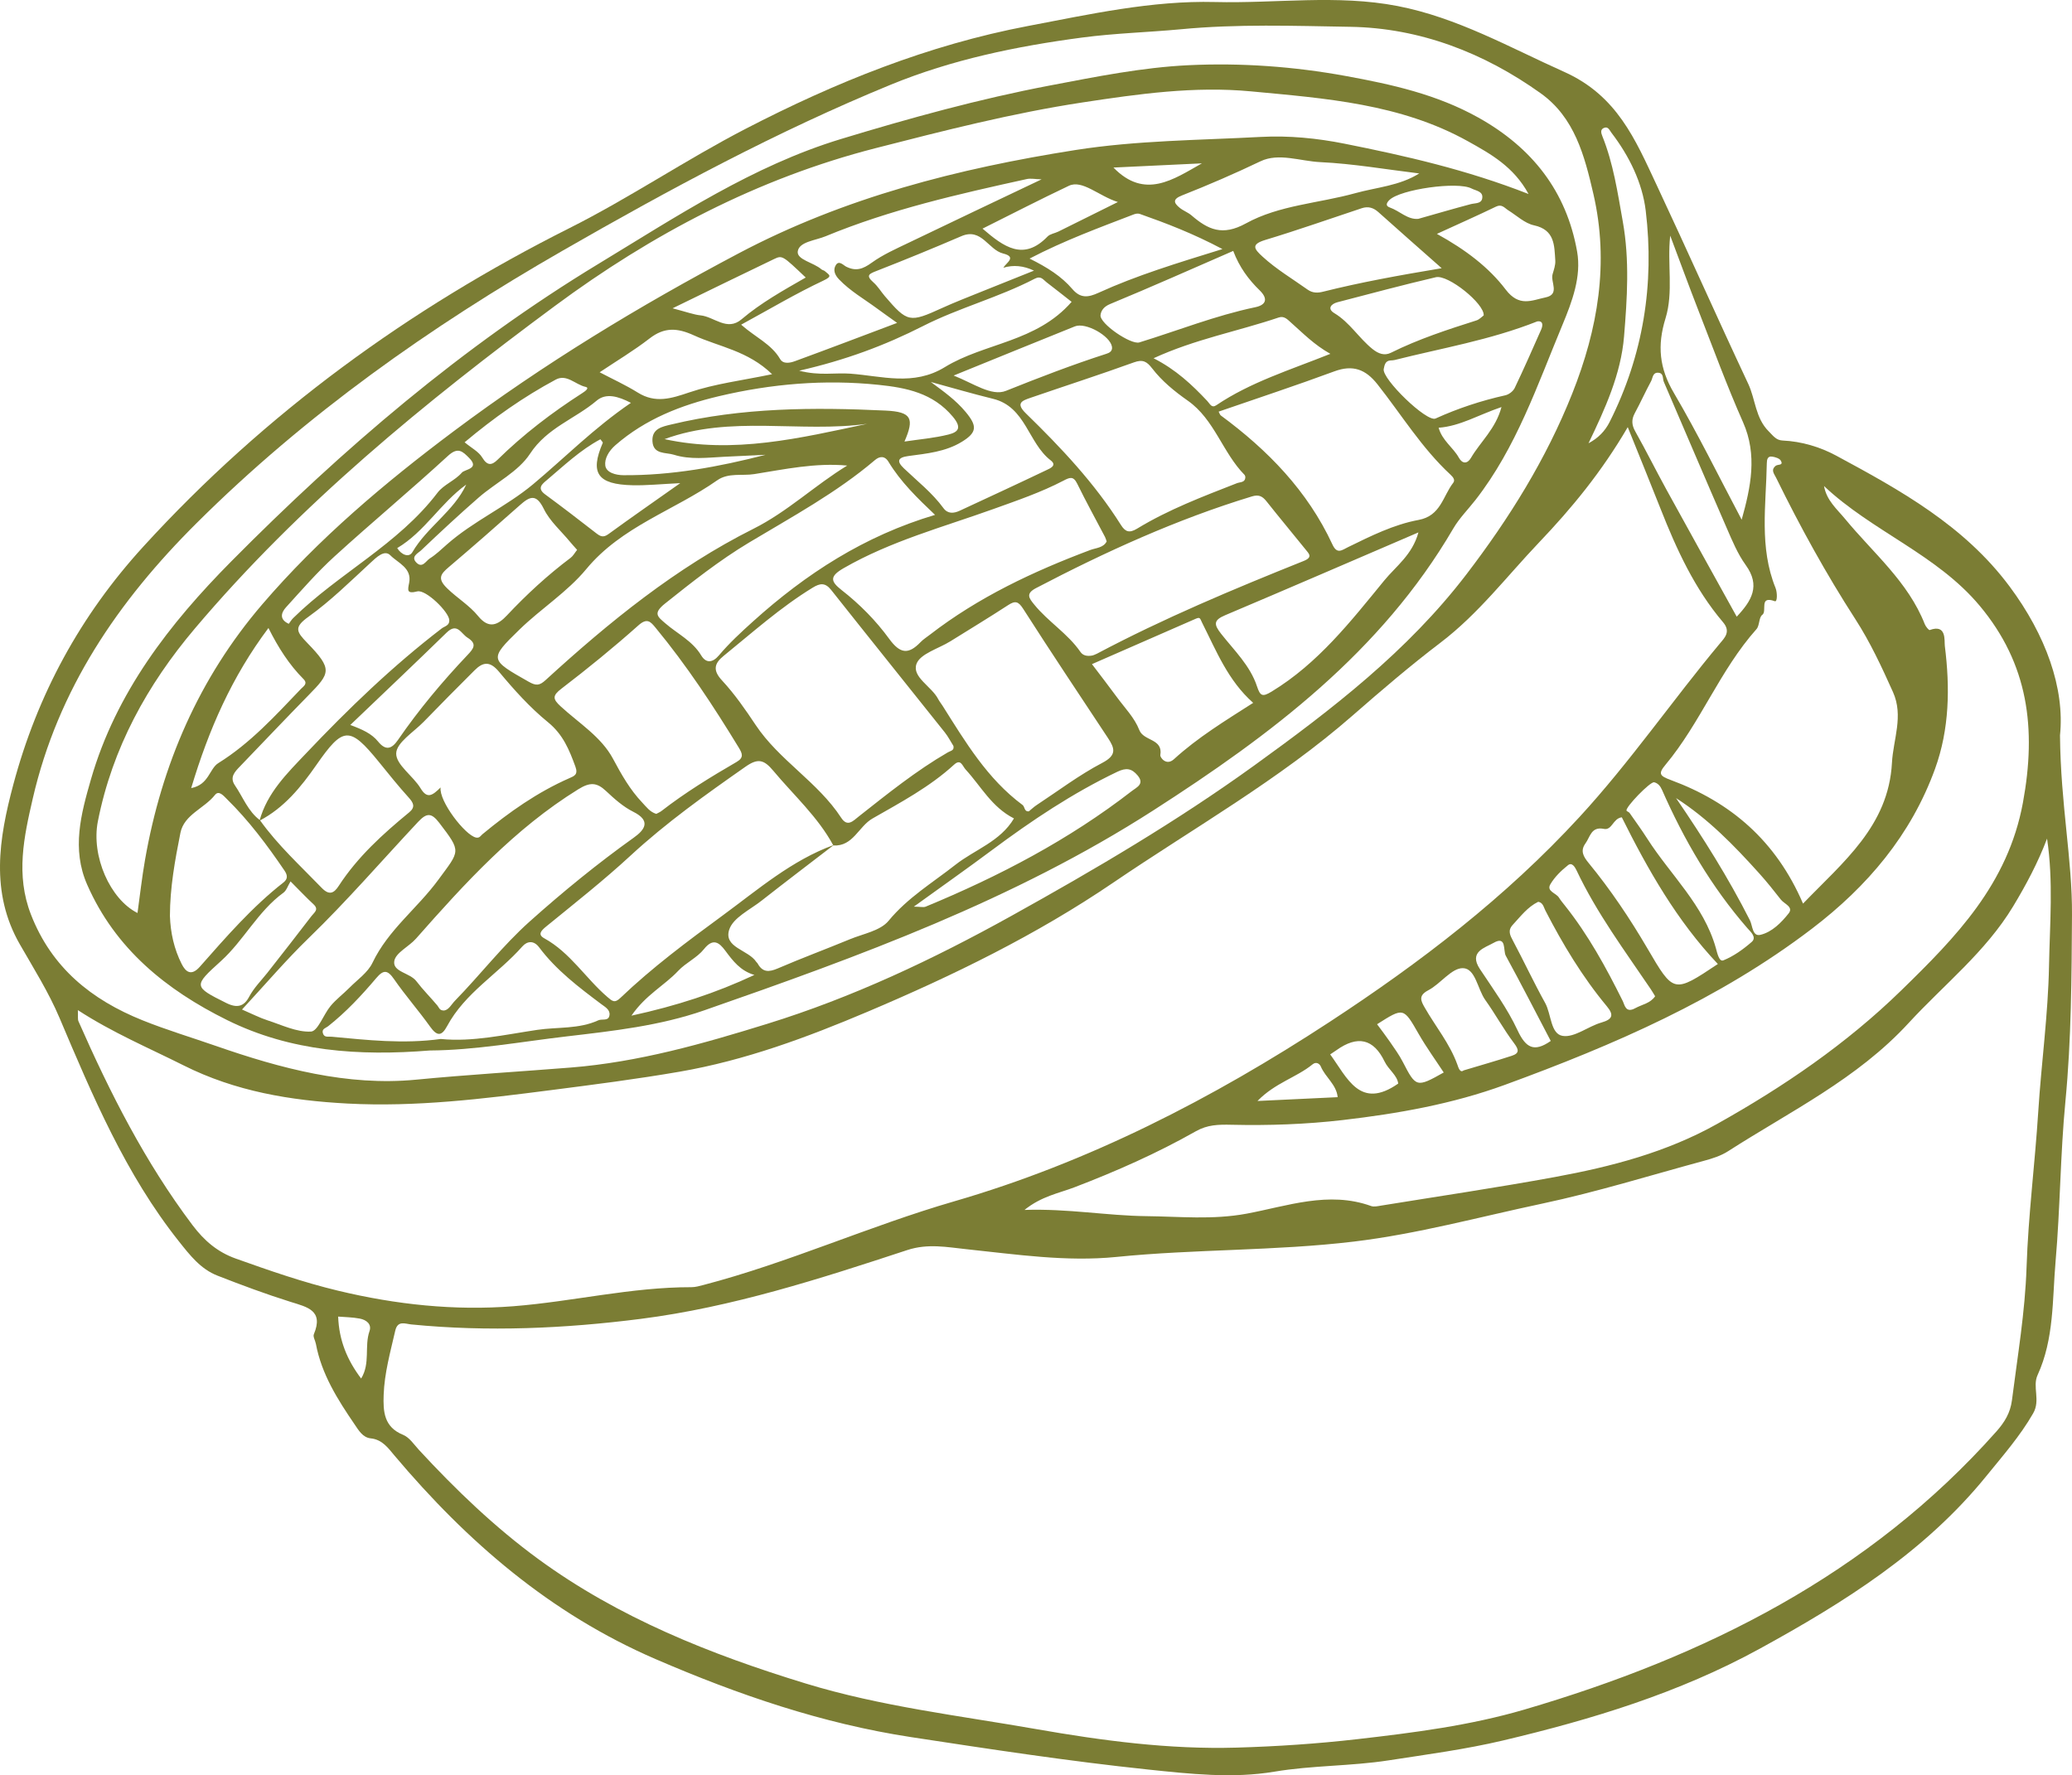 <svg viewBox="0 0 788.117 675.347" xmlns="http://www.w3.org/2000/svg" id="Layer_2"><g id="Components"><g id="_x38_afc3611-5804-4648-9ff2-0515893fc069_x40_13"><path style="fill:#7b7d34;" d="M783.552,279.774c.248,26.431,4.694,47.179,4.563,68.262-.147,23.687-.234,47.342-2.507,70.989-1.943,20.205-1.973,40.589-3.735,60.817-1.265,14.523-.509,29.449-6.844,43.265-2.056,4.485,1.192,9.552-1.685,14.561-5.005,8.714-11.577,16.176-17.787,23.839-23.381,28.854-54.18,48.152-86.276,65.742-30.709,16.83-63.843,26.887-97.611,34.883-14.259,3.377-28.927,5.304-43.474,7.557-14.451,2.238-29.018,1.877-43.454,4.304-15.849,2.665-32.183.851-48.06-.817-30.125-3.164-60.114-7.754-90.073-12.32-33.816-5.153-65.808-16.112-97.237-29.685-40.047-17.296-71.647-44.61-99.309-77.417-2.369-2.809-4.637-6.115-9.041-6.561-3.071-.311-4.617-3.084-6.156-5.338-6.452-9.449-12.564-19.093-14.714-30.626-.231-1.238-1.168-2.703-.774-3.643,3.809-9.095-2.483-10.322-8.844-12.318-9.405-2.95-18.668-6.399-27.851-9.994-6.368-2.493-10.45-7.761-14.617-13.005-20.334-25.588-32.841-55.352-45.428-85.035-4.186-9.871-9.829-18.805-15.111-28.021-11.283-19.69-7.945-40.187-2.501-60.6,9.137-34.264,25.46-64.38,49.573-90.769,46.383-50.761,100.924-90.379,162.053-121.091,22.965-11.538,44.186-25.966,66.977-37.758,34.166-17.678,69.439-31.888,107.388-39.106C414.559,5.415,438.126.158,462.119.769c23.163.59,46.465-2.938,69.485,1.528,22.678,4.4,42.538,15.72,63.376,25.052,20.111,9.007,27.043,25.744,35.072,42.863,11.813,25.187,23.092,50.624,34.915,75.805,2.785,5.932,2.675,12.981,7.816,18.107,1.683,1.678,2.776,3.352,5.26,3.464,7.219.326,14.291,2.464,20.325,5.715,24.469,13.182,48.76,26.642,65.983,49.766,13.851,18.596,21.056,38.832,19.2,56.704ZM778.627,319.036c-3.458,9.12-7.95,17.549-12.891,25.745-10.454,17.341-26.31,29.777-39.771,44.414-19.602,21.315-45.04,33.582-68.659,48.76-2.723,1.75-5.907,2.762-9.165,3.644-20.518,5.554-40.801,11.889-61.648,16.312-23.802,5.05-47.347,11.523-71.535,14.421-29.96,3.589-60.239,2.822-90.281,5.84-19.071,1.916-38.036-.951-57.019-2.934-7.349-.767-14.69-2.27-22.575.326-33.186,10.927-66.672,21.741-101.315,26.164-28.817,3.679-58.145,5.011-87.351,2.122-2.305-.228-5.161-1.634-6.08,2.383-1.849,8.084-4.117,16.092-4.409,24.441-.22,6.295.087,12.224,7.396,15.179,2.41.974,4.164,3.707,6.069,5.772,13.943,15.116,28.904,29.448,45.346,41.475,30.573,22.365,65.548,36.291,101.667,47.337,28.642,8.76,58.307,12.207,87.646,17.346,25.242,4.421,50.649,7.802,76.32,7.057,15.309-.444,30.598-1.459,45.905-3.214,21.488-2.464,42.893-5.197,63.579-11.266,68.63-20.137,130.993-51.191,179.455-105.734,3.128-3.521,5.347-7.089,5.966-11.963,2.137-16.825,4.988-33.505,5.552-50.572.653-19.755,3.195-39.44,4.448-59.185,1.174-18.499,3.747-36.868,4.094-55.461.3-16.069,1.704-32.111-.745-48.411ZM619.14,162.498c-9.938,17.024-21.276,30.785-33.64,43.761-12.31,12.92-23.132,27.224-37.53,38.184-11.526,8.774-22.569,18.215-33.48,27.757-28.041,24.524-60.441,42.757-91.047,63.579-29.27,19.913-60.955,35.353-93.413,49.099-23.076,9.773-46.589,18.522-71.55,22.831-16.305,2.814-32.659,4.913-49.055,7.022-25.678,3.303-51.246,6.469-77.247,5.092-21.726-1.15-42.642-4.627-62.365-14.527-13.251-6.652-26.953-12.413-40.198-21.014.109,2.301-.129,3.42.245,4.269,11.983,27.214,25.351,53.622,43.354,77.515,4.473,5.937,9.514,10.248,16.431,12.72,12.846,4.591,25.64,9.043,39.01,12.25,22.022,5.283,44.243,7.647,66.573,5.896,22.62-1.774,44.898-7.29,67.766-7.249,1.499.003,3.022-.432,4.495-.816,32.494-8.485,63.104-22.458,95.416-31.83,51.076-14.814,98.183-39.04,142.802-68.249,34.573-22.632,66.954-47.403,95.091-77.992,19.29-20.971,35.317-44.361,53.482-66.116,1.701-2.038,4.149-4.384,1.119-7.948-10.825-12.734-17.689-27.733-23.766-43.138-3.861-9.789-7.842-19.53-12.495-31.096ZM449.085,11.139c-12.457,1.159-24.947,1.488-37.43,3.139-25.041,3.313-49.564,8.387-72.898,17.964-43.219,17.739-84.304,39.887-124.737,63.112-50.449,28.979-97.671,62.318-139.198,103.608-29.98,29.809-52.764,63.26-62.356,104.808-3.36,14.553-6.551,29.062-.711,44.1,7.89,20.315,23.057,32.476,42.425,40.267,9.145,3.679,18.627,6.521,27.948,9.764,24.66,8.579,50.029,15.354,76.101,12.838,19.584-1.89,39.281-3.05,58.846-4.615,25.966-2.077,50.438-9.103,74.803-16.648,32.388-10.03,62.951-24.465,92.708-40.988,31.819-17.668,63.106-36.063,92.58-57.353,29.446-21.27,58.214-43.358,80.611-72.647,16.297-21.312,30.327-43.83,40.242-68.765,9.743-24.506,14.112-49.677,8.049-75.936-3.352-14.518-7.139-29.048-19.978-38.248-21.584-15.466-46.069-24.9-72.438-25.338-21.451-.356-43.072-1.13-64.567.937ZM693.8,184.917c.978,5.511,4.937,8.763,8.06,12.555,10.64,12.916,23.918,23.822,30.268,40,.349.89,1.545,2.335,1.867,2.217,6.535-2.408,5.503,4.083,5.753,6.068,1.985,15.774,1.776,31.577-3.728,46.738-9.134,25.164-25.7,44.691-46.776,60.774-35.324,26.955-75.475,44.3-116.815,59.429-19.985,7.314-40.748,10.962-61.688,13.401-13.987,1.629-28.196,2.12-42.275,1.794-5.067-.117-9.197-.027-13.644,2.492-14.79,8.378-30.288,15.228-46.182,21.309-5.881,2.25-12.485,3.375-18.954,8.595,16.611-.546,31.453,2.211,46.351,2.369,12.627.134,25.182,1.458,38.103-.94,15.433-2.865,31.194-8.736,47.375-2.915,1.113.401,2.559.046,3.818-.158,22.036-3.572,44.13-6.837,66.082-10.869,21.416-3.934,42.4-9.387,61.677-20.18,25.356-14.196,49.193-30.46,70.042-50.785,20.785-20.262,40.598-40.425,46.318-71.462,5.197-28.198,2.075-52.754-16.466-74.925-16.335-19.532-40.909-28.281-59.185-45.51ZM685.812,343.756c15.281-15.871,32.522-29.504,33.822-53.571.484-8.953,4.499-17.758.383-26.924-4.274-9.517-8.646-18.946-14.314-27.727-11.155-17.283-21.054-35.269-30.108-53.732-.79-1.612-2.159-3.002-.151-4.616.746-.599,3.034-.013,1.925-1.938-.509-.883-2.144-1.376-3.339-1.545-1.721-.243-1.973,1.173-1.996,2.523-.276,15.917-2.954,31.993,3.328,47.472.669,1.648.743,5.401-.288,5.021-6.173-2.272-2.794,3.799-4.766,5.194-1.335.944-.969,4.038-2.203,5.423-13.91,15.617-21.271,35.608-34.593,51.581-2.883,3.456-2.248,4.255,2.007,5.827,22.706,8.393,39.964,23.008,50.292,47.013ZM662.472,197.705c3.463-12.377,6.058-24.582.522-37.08-6.154-13.894-11.395-28.196-16.917-42.366-3.7-9.495-7.198-19.07-10.786-28.609-1.188,10.719,1.308,21.461-1.789,31.467-3.194,10.318-2.361,18.929,3.151,28.306,9.24,15.721,17.276,32.15,25.819,48.281ZM660.589,234.602c5.715-6.07,9.125-11.768,3.418-19.65-3.07-4.24-5.133-9.276-7.247-14.129-8.047-18.477-15.922-37.028-23.893-55.539-.542-1.258.035-3.365-2.16-3.487-2.123-.118-2.037,2.001-2.684,3.2-2.16,3.999-4.027,8.158-6.189,12.156-1.327,2.453-1.225,4.495.171,6.978,4.085,7.263,7.792,14.737,11.802,22.043,8.766,15.972,17.628,31.891,26.782,48.43ZM616.875,310.925c-3.417.449-3.664,5.05-6.829,4.405-4.829-.983-5.193,3.059-6.981,5.511-2.059,2.824-.824,5.003,1.18,7.442,8.369,10.185,15.701,21.127,22.354,32.487,10.041,17.147,9.925,17.215,26.815,5.963-15.588-16.459-26.636-35.928-36.539-55.808ZM585.083,343.067c-4.087,2-6.687,5.539-9.643,8.717-2.051,2.205-1.091,3.973.082,6.175,4.159,7.81,7.899,15.847,12.193,23.578,2.384,4.293,2.022,11.8,6.659,12.543,4.519.724,9.691-3.636,14.77-5.086,4.383-1.251,4.709-2.973,2.034-6.189-9.304-11.186-16.744-23.565-23.392-36.465-.609-1.182-.868-2.978-2.703-3.273ZM629.135,297.583c-1.662-.068-10.79,9.383-10.468,10.749.087.369.876.52,1.148.908,2.294,3.268,4.639,6.508,6.79,9.87,8.806,13.765,21.413,25.151,26.04,41.53.549,1.946,1.24,5.364,2.868,4.705,3.907-1.581,7.542-4.192,10.759-6.995,2.071-1.804-.461-3.913-1.56-5.174-13.758-15.788-24.157-33.62-32.545-52.704-.659-1.499-1.584-2.548-3.031-2.888ZM556.722,407.209c6.699-2.017,12.541-3.669,18.305-5.556,2.951-.966,2.733-2.324.844-4.825-3.946-5.222-7.083-11.049-10.902-16.376-2.994-4.176-3.716-12.053-8.537-12.137-4.309-.075-8.471,5.949-13.156,8.407-3.84,2.015-2.861,3.969-1.374,6.569,4.131,7.221,9.533,13.706,12.413,21.668.381,1.054.985,3.37,2.407,2.25ZM604.215,168.63c3.648-1.935,6.261-4.583,8.034-8.102,12.796-25.396,17.089-52.464,13.729-80.376-1.274-10.588-6.261-20.797-13.022-29.626-.775-1.013-1.25-2.477-2.792-1.897-1.58.594-1.152,2.012-.671,3.209,4.187,10.432,5.79,21.402,7.758,32.415,2.626,14.689,1.672,29.251.481,43.743-1.179,14.349-7.231,27.543-13.517,40.633ZM629.554,379.001c-.618-1.005-1.115-1.887-1.68-2.722-9.936-14.688-20.547-28.951-28.172-45.087-.621-1.313-1.766-3.257-3.269-2.064-2.567,2.038-5.08,4.467-6.72,7.259-1.589,2.703,2.158,3.322,3.244,5.065.662,1.062,1.474,2.033,2.256,3.015,8.895,11.168,15.685,23.595,22.014,36.327.739,1.486,1.086,4.772,4.756,2.752,2.584-1.423,5.723-1.825,7.571-4.543ZM637.512,303.621c10.285,15.012,19.892,30.299,28.089,46.465,1.057,2.084.894,6.302,4.032,5.545,4.409-1.064,7.908-4.638,10.706-8.151,1.965-2.468-1.68-3.607-2.94-5.221-2.651-3.397-5.345-6.774-8.226-9.976-9.534-10.596-19.436-20.807-31.662-28.662ZM589.851,396.005c-5.788-11.042-11.305-21.807-17.104-32.417-1.074-1.964.411-7.821-4.697-4.866-3.135,1.813-9.52,3.33-5.15,9.927,5.035,7.602,10.495,15.076,14.318,23.282,3.117,6.691,6.272,8.519,12.634,4.075ZM505.958,401.125c6.456,8.803,11.285,21.296,25.872,11.099-.372-3.171-3.675-5.262-5.196-8.417q-6.237-12.942-18.334-4.259c-.808.581-1.651,1.113-2.343,1.577ZM523.792,389.647c1.629,2.214,3.316,4.385,4.867,6.649,1.721,2.514,3.538,5.001,4.927,7.699,4.997,9.706,5.235,9.818,15.558,4.007-3.182-4.856-6.603-9.563-9.482-14.582-5.833-10.165-5.712-10.235-15.87-3.773ZM508.804,417.392c-.466-4.813-4.706-7.578-6.415-11.67-.412-.988-1.713-1.974-3.119-.826-6.122,5-14.272,7.049-20.963,13.947,11.064-.526,20.624-.981,30.497-1.45ZM137.363,524.431c3.578-5.801,1.169-12.245,3.179-18.013.959-2.753-1.299-4.335-3.712-4.794-2.8-.533-5.699-.548-8.206-.758.323,9.147,3.511,16.659,8.74,23.566Z"></path><path style="fill:#7b7d34;" d="M163.515,399.635c-26.934,2.164-52.911.426-77.143-11.576-23.137-11.46-42.518-27.114-53.22-51.523-5.952-13.574-2.373-26.849,1.468-40.148,9.516-32.947,29.899-59.154,53.343-82.818,42.379-42.776,87.955-81.836,139.684-113.198,29.672-17.99,58.666-37.297,92.315-47.514,26.151-7.94,52.444-15.211,79.363-20.329,17.525-3.333,35.08-6.885,52.792-7.727,19.981-.951,40.067.499,59.893,4.13,17.448,3.195,34.502,6.968,50.336,15.817,20.487,11.45,33.487,28.09,37.534,50.956,1.676,9.472-1.873,18.974-5.595,27.917-9.537,22.916-17.52,46.608-33.046,66.548-2.83,3.634-6.169,6.964-8.47,10.903-27.466,47.026-69.351,78.477-114.094,107.226-53.122,34.134-111.794,55.495-170.847,76.074-16.852,5.873-34.601,7.829-52.308,9.904-17.472,2.047-34.809,5.247-52.006,5.359ZM98.866,312.02c6.798,9.528,15.419,17.379,23.493,25.746,2.927,3.034,4.716,1.971,6.481-.746,7.165-11.034,16.758-19.723,26.804-27.986,2.446-2.012,1.639-3.611-.235-5.678-3.924-4.327-7.571-8.908-11.256-13.446-11.24-13.844-13.659-13.497-23.845,1.142-5.776,8.301-12.249,16.291-21.58,21.151,2.86-10.586,10.526-18.049,17.633-25.547,16.123-17.011,33.003-33.286,51.661-47.59,1.109-.85,2.98-1.053,2.874-3.149-.16-3.164-8.948-11.743-12.174-10.931-4.04,1.018-3.662-.397-3.092-3.282,1.117-5.647-4.314-7.555-7.143-10.435-2.251-2.291-5.287.735-7.668,2.933-7.627,7.042-15.083,14.409-23.482,20.426-5.609,4.018-4.628,5.659-.48,9.931,9.747,10.04,8.772,11.492.522,19.899-8.766,8.933-17.358,18.036-26.043,27.047-2.013,2.088-4.103,4.166-1.965,7.284,3.07,4.477,4.943,9.819,9.497,13.229ZM317.171,321.441c-9.191,7.071-18.434,14.078-27.553,21.241-4.37,3.433-10.733,6.423-12.23,10.931-2.29,6.895,7.249,7.675,10.285,12.332.138.212.383.36.502.579,1.885,3.458,4.326,3.328,7.69,1.88,9.043-3.894,18.286-7.321,27.388-11.083,5.079-2.1,11.592-3.214,14.731-7.022,7.272-8.821,16.72-14.469,25.419-21.306,7.372-5.794,17.061-8.824,22.272-17.639-8.465-4.286-12.556-12.268-18.353-18.576-1.296-1.411-1.844-4.246-4.442-1.867-9.246,8.465-20.283,14.328-30.997,20.461-5.341,3.058-7.384,10.699-14.905,10.271-5.865-10.883-15.039-19.072-22.826-28.404-3.575-4.285-5.862-4.872-10.572-1.574-15.125,10.59-30.115,21.245-43.737,33.825-10.241,9.458-21.231,18.114-32.044,26.935-1.971,1.608-3.39,3.09-.778,4.528,9.903,5.452,15.717,15.208,24.015,22.329,1.832,1.572,2.744,2.445,4.892.39,12.097-11.573,25.523-21.556,38.981-31.429,13.465-9.878,26.233-20.968,42.261-26.802ZM581.408,73.803c-5.643-10.381-14.371-15.226-23.044-20.055-25.684-14.302-54.27-16.328-82.603-18.996-21.517-2.026-42.746.98-64.062,4.226-26.649,4.059-52.614,10.71-78.634,17.381-44.889,11.509-85.146,32.746-122.046,60.067-49.399,36.575-96.946,75.426-136.885,122.66-18.175,21.495-31.393,45.49-36.903,73.344-2.617,13.227,4.642,29.679,15.072,34.9.933-6.68,1.681-13.47,2.855-20.186,6.338-36.274,20.506-69.108,44.532-97.158,21.463-25.058,46.658-46.312,72.943-65.982,34.131-25.54,70.517-47.63,108.277-67.6,40.33-21.329,83.568-32.311,128.105-39.326,23.329-3.675,46.978-3.73,70.512-4.991,10.743-.576,21.46.491,31.863,2.567,23.26,4.641,46.424,9.903,70.016,19.148ZM362.648,283.77c-1.083-1.72-2.014-3.562-3.272-5.142-14.395-18.077-28.881-36.081-43.231-54.195-2.283-2.882-4.25-2.572-7.053-.857-12.2,7.462-22.805,16.98-33.846,25.935-3.46,2.807-4.287,5.392-.626,9.335,4.789,5.159,8.87,11.044,12.787,16.928,8.994,13.512,23.68,21.715,32.545,35.32,2.399,3.682,4.527,1.212,6.739-.53,10.928-8.608,21.765-17.354,33.844-24.353,1.102-.638,2.493-.672,2.112-2.44ZM463.524,156.595c.359.641.493,1.207.849,1.47,17.852,13.156,32.99,28.683,42.436,49.072,1.779,3.84,3.58,2.161,5.998.978,8.623-4.217,17.351-8.581,26.771-10.318,8.459-1.56,9.233-9.051,13.169-14.114.777-.999.13-2.033-1.022-3.099-10.916-10.107-18.656-22.825-27.794-34.394-4.5-5.698-9.339-7.53-16.404-4.914-14.442,5.348-29.082,10.161-44.005,15.32ZM391.342,308.649c.993-.804,1.925-1.697,2.985-2.395,8.257-5.44,16.212-11.466,24.93-16.031,5.604-2.934,4.787-5.511,2.164-9.48-10.79-16.326-21.663-32.599-32.206-49.082-1.889-2.954-3.062-3.212-5.799-1.429-7.224,4.704-14.603,9.171-21.921,13.73-4.512,2.81-11.539,4.735-12.909,8.645-1.746,4.985,5.758,8.505,8.261,13.326.467.898,1.126,1.694,1.67,2.554,8.688,13.754,17.019,27.796,30.425,37.742.924.685.579,2.605,2.4,2.422ZM415.584,249.355c.232-.092.969-.311,1.634-.663,25.445-13.494,51.974-24.584,78.665-35.289,3.556-1.427,1.988-2.778.714-4.363-4.908-6.104-9.95-12.102-14.804-18.248-1.554-1.968-2.93-2.756-5.593-1.946-28.622,8.713-55.68,21.054-82.132,34.881-4.056,2.12-2.645,3.849-.689,6.258,5.314,6.546,12.743,11.015,17.586,18.026.935,1.354,2.463,1.755,4.618,1.344ZM420.941,205.962c-.29-.781-.416-1.277-.647-1.718-3.527-6.73-7.205-13.386-10.544-20.208-1.485-3.033-2.833-2.439-5.284-1.161-8.536,4.45-17.639,7.548-26.692,10.8-19.171,6.885-38.954,12.158-56.843,22.452-5.407,3.111-5.109,4.998-.807,8.355,6.864,5.357,13.039,11.608,18.094,18.552,4.183,5.746,7.34,6.025,11.916,1.266,1.038-1.079,2.347-1.899,3.543-2.824,18.481-14.287,39.316-24.081,61.042-32.246,2.102-.79,5.011-.813,6.222-3.268ZM473.679,181.383c-.091-.238-.119-.539-.283-.706-8.383-8.515-11.463-21.129-21.581-28.234-5.068-3.559-9.821-7.426-13.574-12.296-2.011-2.609-3.522-3.527-6.944-2.289-13.065,4.727-26.299,8.989-39.437,13.516-3.131,1.079-5.625,2.012-1.636,5.898,13.345,13,26.133,26.546,36.128,42.423,1.668,2.649,3.217,3.21,6.183,1.404,11.935-7.269,24.977-12.198,37.933-17.273,1.342-.526,3.24-.168,3.212-2.442ZM322.248,177.115c-12.104-1.126-23.758,1.407-35.358,3.247-4.658.739-9.84-.622-14.082,2.355-16.406,11.512-36.342,17.5-49.827,33.803-7.202,8.706-17.214,15.025-25.4,22.994-11.636,11.328-11.339,11.415,3.531,19.847,2.824,1.601,4.122,1.464,6.423-.641,24.195-22.133,49.603-42.794,79.038-57.553,13.017-6.527,23.322-16.511,35.674-24.052ZM168.941,384.428c1.804-.273,2.74-2.317,4.117-3.728,9.646-9.883,18.075-20.89,28.425-30.147,12.669-11.331,25.793-22.042,39.628-31.922,4.072-2.908,6.683-6.359-.25-9.816-3.819-1.904-7.193-4.92-10.343-7.886-3.548-3.341-6.128-3.409-10.56-.667-24.267,15.015-43.133,35.737-61.736,56.827-2.674,3.032-7.741,5.343-8.255,8.542-.665,4.142,5.953,4.416,8.411,7.648,2.465,3.24,5.376,6.138,7.999,9.263.624.744.752,1.931,2.564,1.886ZM249.618,309.625c.651-.354,1.377-.63,1.963-1.086,9.024-7.007,18.743-12.956,28.601-18.678,2.821-1.637,2.203-3.175.811-5.46-9.651-15.845-19.837-31.31-31.669-45.636-1.898-2.298-3.193-3.805-6.519-.839-9.409,8.391-19.212,16.37-29.224,24.036-3.524,2.698-3.364,3.953-.352,6.731,6.927,6.389,15.451,11.581,19.925,19.937,3.231,6.034,6.461,11.775,11.156,16.714,1.564,1.646,2.894,3.542,5.309,4.281ZM355.663,195.874c-6.71-6.368-13.089-12.548-17.71-20.194-1.467-2.428-3.458-2.092-5.142-.662-14.663,12.461-31.508,21.554-47.891,31.385-11.308,6.786-21.619,14.95-31.933,23.179-4.761,3.798-2.836,5.022.146,7.601,4.587,3.967,10.26,6.631,13.581,12.154,1.809,3.009,4.298,2.889,6.747-.018,3.931-4.666,8.402-8.79,12.954-12.894,20.135-18.153,42.384-32.569,69.248-40.551ZM167.593,299.565c-.697,5.191,9.322,18.192,13.457,19.062,1.377.29,1.763-.69,2.464-1.27,10.174-8.419,20.899-15.975,33.056-21.321,1.862-.819,3.405-1.343,2.296-4.379-2.339-6.405-4.692-12.232-10.407-16.887-6.875-5.6-12.939-12.344-18.633-19.193-3.458-4.16-6.089-3.787-9.309-.586-6.505,6.465-12.944,12.997-19.336,19.573-3.828,3.938-10.38,7.939-10.482,12.042-.108,4.323,6.419,8.551,9.278,13.286,2.511,4.159,4.477,2.773,7.616-.327ZM92.052,384.049c4.032,1.735,6.739,3.154,9.605,4.079,5.501,1.776,11.162,4.599,16.616,4.313,2.634-.138,4.764-6.495,7.471-9.746,2.107-2.53,4.817-4.55,7.146-6.907,3.054-3.091,7.024-5.802,8.8-9.534,5.942-12.489,17.07-20.695,25.013-31.534,8.238-11.242,8.926-10.498.39-21.669-2.988-3.909-4.781-3.887-8.076-.37-13.824,14.753-27.028,30.078-41.581,44.167-8.631,8.356-16.443,17.559-25.384,27.201ZM341.235,122.839c-3.062-2.194-5.327-3.775-7.547-5.417-4.912-3.634-10.274-6.664-14.558-11.146-1.62-1.695-2.369-3.63-1.176-5.483,1.199-1.862,2.862.13,3.905.652,3.747,1.877,6.401.886,9.691-1.49,4.267-3.082,9.219-5.268,14.004-7.573,16.515-7.955,33.086-15.795,50.628-24.151-2.591-.077-4.165-.433-5.591-.119-25.96,5.71-51.881,11.563-76.568,21.773-3.871,1.601-10.032,2.071-10.58,5.716-.484,3.221,6.028,4.242,8.998,6.862.364.321.967.374,1.324.7,1.545,1.411,3.123,1.844-.521,3.558-10.456,4.917-20.431,10.855-31.337,16.795,5.359,4.762,11.481,7.351,14.822,13.07,1.198,2.051,3.844,1.471,5.683.798,12.706-4.651,25.349-9.473,38.823-14.545ZM167.646,395.256c12.067,1.209,24.419-1.645,36.699-3.467,7.694-1.141,15.858-.237,23.233-3.635,1.462-.674,4.026.505,4.268-2.102.185-1.999-1.766-3.025-3.13-4.049-8.591-6.446-17.147-12.922-23.66-21.623-2.082-2.781-4.618-2.316-6.376-.324-9.206,10.432-21.836,17.641-28.625,30.32-2.154,4.022-3.915,3.752-6.475.169-4.396-6.153-9.42-11.861-13.719-18.076-2.467-3.566-4.035-3.58-6.74-.387-5.599,6.61-11.505,12.958-18.339,18.346-.952.75-2.501.971-1.951,2.701.535,1.681,2.039,1.149,3.219,1.258,13.656,1.27,27.304,2.836,41.596.868ZM64.632,348.445c.219,6.446,1.606,12.652,4.501,18.34,1.423,2.796,3.535,4.775,6.879.988,9.96-11.278,19.83-22.683,31.765-32.022,1.625-1.272,1.752-2.616.417-4.579-6.588-9.69-13.573-19.039-21.962-27.258-1.188-1.164-2.982-3.382-4.47-1.493-4.07,5.167-11.744,7.445-13.141,14.447-2.074,10.395-3.971,20.892-3.989,31.576ZM415.343,252.654c3.361,4.441,6.457,8.425,9.436,12.496,3.001,4.103,6.792,7.942,8.559,12.542,1.67,4.346,9.111,3.191,8.003,9.611-.128.741,2.217,4.23,5.208,1.498,9.006-8.227,19.413-14.575,30.118-21.418-9.602-8.509-14.012-19.768-19.367-30.357-.888-1.756-.712-2.414-2.561-1.603-13.064,5.728-26.137,11.435-39.395,17.231ZM539.521,202.541c-25.286,10.864-49.346,21.286-73.495,31.499-4.508,1.907-4.361,3.511-1.515,7.122,4.977,6.314,11.008,12.07,13.6,19.927,1.243,3.769,2.095,4.123,5.593,1.997,17.627-10.715,30.075-26.677,42.8-42.229,4.442-5.428,10.695-9.749,13.016-18.317ZM291.203,173.018c-5.3.252-10.601.488-15.901.76-6.355.327-12.787,1.175-18.972-.78-3.064-.968-7.888.013-8.166-5.166-.259-4.815,3.775-5.535,7.179-6.354,26.839-6.457,54.151-6.573,81.461-5.285,10.017.472,11.038,2.997,7.224,11.786,5.702-.861,11.32-1.313,16.714-2.663,3.629-.908,5.301-2.459,1.689-6.781-7.586-9.075-17.777-11.042-28.296-12.133-20.426-2.117-40.67-.413-60.66,4.316-14.454,3.42-27.963,8.696-39.388,18.637-2.584,2.249-4.197,5.182-3.854,7.758.361,2.713,4.036,3.646,6.842,3.667,18.342.138,36.272-3.154,54.128-7.762ZM303.98,141.021c7.724,2.01,13.604.705,19.424,1.13,11.935.872,24.029,4.845,35.974-2.484,15.078-9.252,34.814-9.438,48.229-24.839-3.093-2.422-6.296-4.969-9.545-7.454-1.292-.988-2.099-2.586-4.494-1.339-13.677,7.122-28.797,11.048-42.447,17.985-14.507,7.373-29.423,12.95-47.142,17.002ZM354.04,145.306c4.905,3.642,9.452,6.839,13.259,11.41,4.41,5.293,4.423,7.758-1.433,11.349-6.252,3.833-13.391,4.479-20.4,5.427-4.019.544-4.477,1.985-1.67,4.663,5.155,4.917,10.801,9.329,15.062,15.15,1.646,2.249,3.941,2.031,6.207.978,11.008-5.116,22.028-10.206,32.978-15.443,1.27-.607,4.179-1.73,1.601-3.712-8.601-6.614-9.459-20.366-21.907-23.409-7.947-1.943-15.802-4.261-23.698-6.411ZM548.368,102.034c-8.926-7.895-16.543-14.574-24.082-21.34-1.908-1.713-3.917-2.28-6.317-1.484-12.203,4.046-24.332,8.335-36.635,12.048-5.654,1.707-4.311,3.436-1.115,6.362,5.273,4.829,11.384,8.456,17.164,12.565,1.955,1.39,3.942,1.264,5.836.79,14.203-3.553,28.586-6.18,45.15-8.941ZM219.513,209.183c-1.107-1.256-1.95-2.16-2.736-3.112-3.394-4.114-7.657-7.81-9.933-12.474-2.903-5.948-5.377-4.72-9.132-1.385-8.905,7.909-17.861,15.763-26.939,23.472-3.176,2.697-4.55,4.374-.664,8.156,3.8,3.699,8.458,6.468,11.749,10.523,4.119,5.077,7.544,3.392,10.957-.243,7.489-7.977,15.498-15.347,24.247-21.923.937-.704,1.534-1.861,2.452-3.013ZM539.832,65.984c-12.548-1.519-25.065-3.708-37.657-4.306-7.576-.36-15.787-3.638-22.718-.323-9.831,4.702-19.789,9.015-29.897,13.001-3.537,1.395-3.204,2.769-.841,4.699,1.373,1.122,3.162,1.745,4.503,2.897,6.281,5.397,11.73,7.968,20.698,3.025,12.616-6.952,27.675-7.634,41.559-11.481,8.168-2.263,16.82-2.792,24.351-7.513ZM584.745,122.26c-18.073,7.154-36.369,10.174-54.257,14.695-.492.124-1.018.141-1.529.161-2.109.082-2.354,1.914-2.637,3.257-.776,3.695,16.377,20.356,19.706,18.844,8.571-3.894,17.395-6.793,26.561-8.839,1.345-.3,2.954-1.53,3.542-2.759,3.503-7.318,6.771-14.749,10.05-22.172.967-2.19.419-3.488-1.436-3.187ZM464.974,94.752c-11.288-5.976-21.319-9.802-31.455-13.38-.66-.233-1.586-.077-2.275.189-13.05,5.032-26.206,9.828-39.635,16.806,6.752,3.346,12.15,6.765,16.295,11.617,3.11,3.64,6.099,3.146,9.908,1.409,14.505-6.615,29.734-11.246,47.162-16.64ZM469.076,95.457c-15.823,6.886-31.234,13.759-46.823,20.2-2.363.976-3.451,2.473-3.654,4.214-.377,3.244,11.573,11.376,14.771,10.392,14.682-4.515,28.994-10.229,44.096-13.39,4.304-.901,4.824-3.337,1.679-6.405-4.232-4.127-7.704-8.76-10.069-15.011ZM506.021,134.609c-6.238-3.494-10.443-7.888-14.98-11.896-1.314-1.161-2.561-2.643-4.669-1.93-15.515,5.249-31.8,8.233-47.588,15.502,8.552,4.357,14.651,10.123,20.408,16.248,1.079,1.147,1.658,2.837,3.449,1.628,13.019-8.793,27.981-13.382,43.38-19.551ZM381.631,101.857c1.08-1.899,5.29-4.082-.087-5.42-5.64-1.404-8.159-9.908-15.873-6.592-10.638,4.573-21.356,8.969-32.141,13.181-2.897,1.132-4.381,1.698-1.303,4.407,1.684,1.482,2.873,3.516,4.352,5.244,8.594,10.03,9.408,10.14,21.724,4.516,4.812-2.197,9.758-4.102,14.663-6.091,6.507-2.638,13.034-5.227,20.33-8.148q-5.968-2.829-11.665-1.097ZM564.347,119.989c.325-4.464-13.572-15.611-18.191-14.528-12.534,2.939-24.979,6.26-37.436,9.517-2.464.644-3.977,2.481-1.181,4.16,5.867,3.522,9.316,9.457,14.499,13.63,2.251,1.812,4.556,2.656,7.027,1.428,10.449-5.193,21.478-8.79,32.551-12.309,1.099-.349,1.986-1.364,2.73-1.897ZM293.681,142.357c-9.265-8.97-20.148-10.398-29.669-14.748-6.411-2.929-11.307-3.213-16.958,1.165-5.953,4.613-12.47,8.498-18.964,12.849,4.92,2.59,9.899,4.854,14.503,7.721,6.734,4.192,12.7,2.266,19.655-.087,9.69-3.279,20.07-4.52,31.432-6.901ZM72.721,299.816c6.752-1.28,6.887-7.369,10.317-9.504,12.211-7.6,21.693-18.068,31.469-28.273.903-.943,2.706-1.923.913-3.725-5.439-5.468-9.564-11.921-13.312-19.405-13.948,18.622-22.671,38.55-29.387,60.907ZM546.546,88.975c11.078,6.098,19.805,12.816,26.169,21.183,5.145,6.764,9.907,4.074,15.152,2.985,5.59-1.161,1.823-5.839,2.679-8.818.489-1.702,1.147-3.498,1.034-5.205-.385-5.761-.168-11.687-8.108-13.403-3.507-.758-6.556-3.698-9.774-5.709-1.442-.901-2.409-2.497-4.671-1.403-6.975,3.374-14.064,6.512-22.48,10.37ZM347.587,344.913c2.574.028,3.679.349,4.51.005,27.901-11.545,54.499-25.436,78.448-44.018,1.786-1.386,4.928-2.63,2.151-5.919-2.234-2.647-4.292-3.012-7.699-1.383-17.04,8.149-32.601,18.569-47.689,29.814-9.412,7.014-19.016,13.771-29.72,21.5ZM110.51,335.309c-1.038,1.706-1.542,3.455-2.704,4.302-9.708,7.074-15.06,18.123-23.764,26.002-10.511,9.514-10.549,9.688,2.023,15.956,4.226,2.107,6.786,1.235,8.666-2.31,1.835-3.46,4.538-6.117,6.907-9.101,5.702-7.184,11.282-14.466,16.892-21.724,1.01-1.307,2.877-2.417.733-4.404-2.705-2.508-5.239-5.2-8.753-8.721ZM258.748,183.801c-7.41.352-12.775.92-18.125.8-13.396-.301-16.316-4.614-11.349-16.13.098-.228-.489-.751-.908-1.354-7.667,4.081-13.892,10.065-20.44,15.591-1.62,1.367-3.79,3.006-.611,5.342,6.559,4.818,13.012,9.781,19.436,14.778,1.576,1.226,2.696,1.802,4.64.384,8.474-6.179,17.093-12.16,27.356-19.412ZM239.98,153.256c-4.942-2.555-9.525-3.815-13.04-.834-8.205,6.957-18.856,10.289-25.34,20.204-4.483,6.855-13.025,10.985-19.499,16.626-7.477,6.515-14.738,13.283-21.925,20.117-1.141,1.085-4.112,2.396-1.728,4.725,2.231,2.18,3.583-.735,5.035-1.648,2.343-1.474,4.383-3.45,6.475-5.3,10.086-8.915,22.615-14.395,32.856-22.961,12.005-10.042,23.014-21.271,37.166-30.929ZM133.241,275.802c4.595,1.7,8.111,3.276,10.567,6.295,2.927,3.599,5.189,2.852,7.559-.591,7.945-11.539,16.913-22.256,26.544-32.413,2.22-2.342,3.657-4.167-.061-6.49-2.531-1.581-3.915-5.904-8.002-1.914-11.789,11.508-23.765,22.823-36.608,35.112ZM109.844,237.315c.523-.692,1.004-1.522,1.664-2.171,17.303-17.033,39.902-27.948,54.911-47.703,2.35-3.093,6.686-4.638,9.242-7.633,1.129-1.324,6.947-1.416,2.777-5.601-2.456-2.465-4.218-4.301-8.023-.805-14.16,13.009-28.959,25.323-43.176,38.273-6.577,5.991-12.459,12.762-18.454,19.363-1.824,2.008-2.66,4.585,1.059,6.278ZM362.74,142.867c7.536,2.978,14.429,8.004,19.895,5.817,12.64-5.057,25.297-9.944,38.253-14.111,1.022-.329,2.355-.948,2.063-2.682-.7-4.147-9.993-9.379-14.101-7.728-14.96,6.014-29.887,12.114-46.111,18.703ZM425.199,76.855c-7.239-2.251-13.515-8.602-18.636-6.175-10.877,5.154-21.707,10.741-32.839,16.297,8.099,6.984,15.593,12.448,24.724,3.009.977-1.01,2.753-1.217,4.114-1.888,7.186-3.548,14.358-7.126,22.638-11.242ZM255.826,117.285c5.058,1.323,8.169,2.451,10.6,2.68,5.189.488,10.089,6.207,15.624,1.513,7.423-6.296,15.902-11.017,24.421-15.904-8.807-8.347-8.895-8.53-12.057-7.018-12.236,5.853-24.413,11.834-38.588,18.729ZM176.724,168.26c2.582,2.15,5.348,3.547,6.7,5.794,1.943,3.228,3.634,3.001,5.827.844,9.819-9.659,20.706-17.948,32.271-25.38.956-.614,2.906-1.965,1.178-2.346-3.811-.84-7.156-4.994-11.298-2.773-12.282,6.586-23.637,14.582-34.678,23.862ZM286.945,370.895c-5.346-1.564-8.171-5.341-11.06-9.216-2.279-3.057-4.604-5.028-8.138-.586-2.604,3.274-6.899,5.153-9.796,8.256-5.156,5.522-12.294,9.056-17.771,17.036,17.289-3.766,32.127-8.626,46.765-15.49ZM329.817,161.237c-25.559,3.529-51.932-3.433-77.046,5.819,26.278,5.739,51.634-.4,77.046-5.819ZM539.471,83.257c6.878-1.946,13.386-3.859,19.942-5.592,1.701-.45,4.05-.106,4.381-2.244.414-2.673-2.384-2.833-4.042-3.702-5.31-2.784-27.108.291-31.266,4.363-.965.945-1.742,2.188.152,2.851,3.769,1.32,6.758,4.705,10.834,4.324ZM571.111,154.855c-8.822,2.99-15.74,7.276-23.904,7.866,1.355,4.917,5.511,7.464,7.686,11.391,1.342,2.424,3.253,2.399,4.612.076,3.607-6.167,9.398-11.032,11.607-19.333ZM423.515,63.743c11.937,12.252,22.743,4.545,33.646-1.6-11.126.529-22.253,1.058-33.646,1.6ZM151.085,208.507c1.601,2.597,4.505,3.732,5.777,1.549,5.57-9.559,15.756-15.562,20.48-25.71-9.85,7.106-15.818,17.985-26.258,24.161Z"></path></g></g></svg>